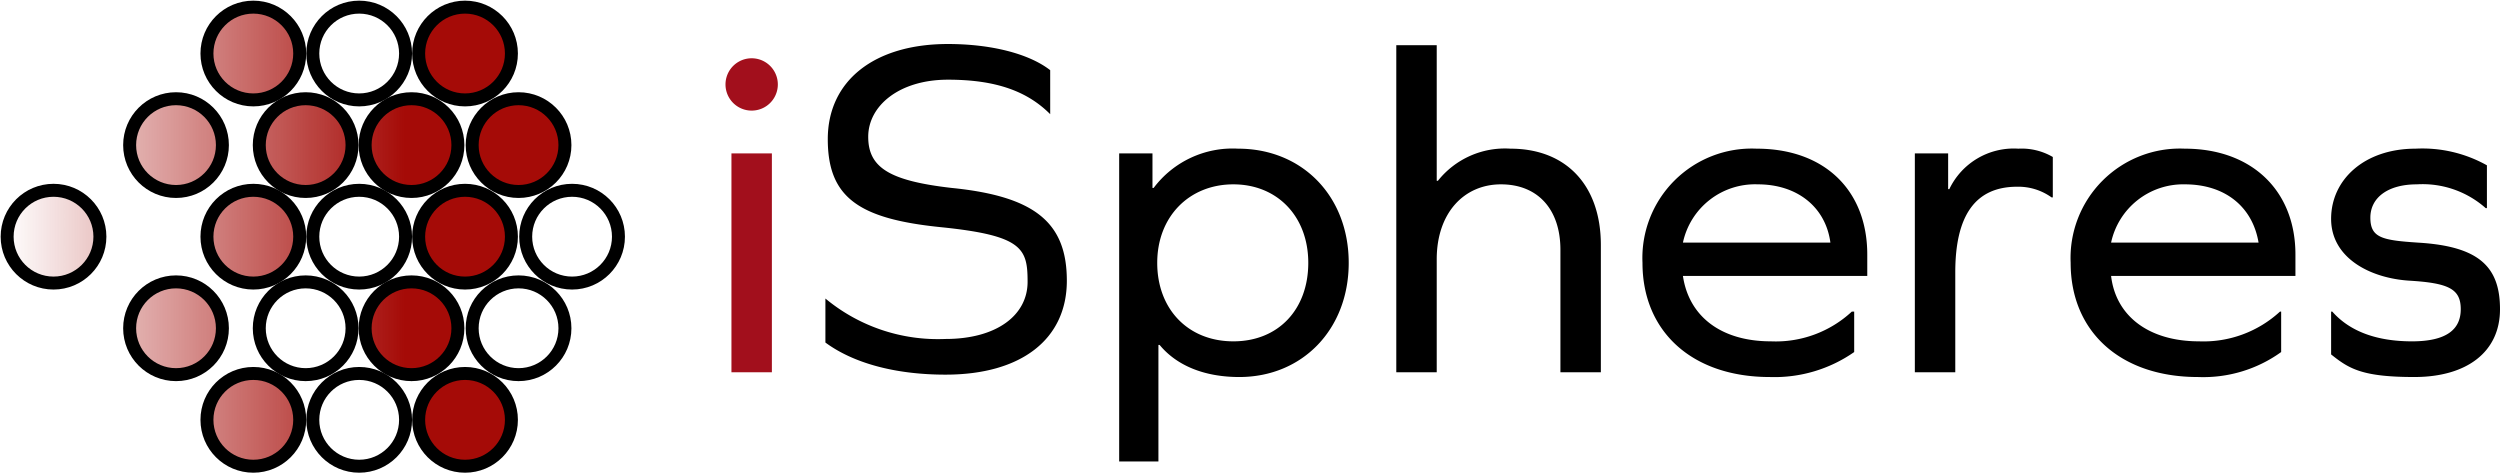 <svg xmlns="http://www.w3.org/2000/svg" xmlns:xlink="http://www.w3.org/1999/xlink" viewBox="0 0 210.2 39.8"><defs><style>.fab0080e-9557-4ff6-98ca-f9530d255686{fill:#a20f1c;}.ae02dd43-fbfa-482e-8b72-493799d555f7,.baff7bf7-5044-4b93-95c0-fd851373b202,.bdc2b227-515d-463f-bf04-d01ed07e7a1e,.bfa172eb-b41d-4007-9808-f310b8748852,.fc85bd88-6e11-454f-a545-f2e3f65740dd{stroke:#000;stroke-miterlimit:3.2;stroke-width:1.09px;}.baff7bf7-5044-4b93-95c0-fd851373b202{fill:url(#bb995c40-7494-46e0-a985-f7aa2c6d112a);}.ae02dd43-fbfa-482e-8b72-493799d555f7{fill:url(#e680051a-d051-4a4a-811d-1f9b84f856a9);}.bdc2b227-515d-463f-bf04-d01ed07e7a1e{fill:url(#ac2e1c97-0ed6-4a29-af71-81e2558b86f8);}.bfa172eb-b41d-4007-9808-f310b8748852{fill:url(#e9bbc62c-9dfd-4127-9c98-a29da841c082);}.fc85bd88-6e11-454f-a545-f2e3f65740dd{fill:url(#a9ce6dab-d027-467b-81a6-778c3107c6ba);}</style><linearGradient id="bb995c40-7494-46e0-a985-f7aa2c6d112a" x1="113.56" y1="-193.26" x2="71.49" y2="-193.26" gradientTransform="matrix(0.8, 0, 0, -0.8, -56.85, -142.43)" gradientUnits="userSpaceOnUse"><stop offset="0" stop-color="#a50b07"/><stop offset="1" stop-color="#a50b07" stop-opacity="0"/></linearGradient><linearGradient id="e680051a-d051-4a4a-811d-1f9b84f856a9" x1="113.56" y1="-212.54" x2="71.49" y2="-212.54" xlink:href="#bb995c40-7494-46e0-a985-f7aa2c6d112a"/><linearGradient id="ac2e1c97-0ed6-4a29-af71-81e2558b86f8" x1="113.56" y1="-183.62" x2="71.49" y2="-183.62" xlink:href="#bb995c40-7494-46e0-a985-f7aa2c6d112a"/><linearGradient id="e9bbc62c-9dfd-4127-9c98-a29da841c082" x1="113.56" y1="-202.9" x2="71.49" y2="-202.9" xlink:href="#bb995c40-7494-46e0-a985-f7aa2c6d112a"/><linearGradient id="a9ce6dab-d027-467b-81a6-778c3107c6ba" x1="113.56" y1="-222.18" x2="71.49" y2="-222.18" xlink:href="#bb995c40-7494-46e0-a985-f7aa2c6d112a"/></defs><g id="e352f882-c287-4829-aa5d-18d9dfd751a5" data-name="Calque 2"><g id="ea604497-c5a1-408b-997e-279e9e79c39b" data-name="Calque 1"><path class="fab0080e-9557-4ff6-98ca-f9530d255686" d="M65.4,7.1a2.2,2.2,0,0,1-4.4,0,2.2,2.2,0,0,1,4.4,0Zm-3.9,5.8h3.4V31.3H61.5Z"/><path d="M69.4,28.8c2.3,1.7,5.8,2.7,10.1,2.7,6.4,0,10.2-3,10.2-7.9S87,16.5,80,15.8c-5.2-.6-7-1.7-7-4.3s2.6-4.8,6.7-4.8,6.7,1,8.6,2.9V5.9c-1.8-1.4-5-2.2-8.6-2.2-6.2,0-10.1,3.1-10.1,8s2.6,6.7,9.5,7.4,7.3,1.8,7.3,4.6-2.6,4.8-6.9,4.8a14.8,14.8,0,0,1-10.1-3.4Z"/><path d="M113.4,22.1c0,5.6-3.9,9.6-9.2,9.6-3,0-5.3-1-6.7-2.7h-.1v9.8H94.1V12.9h2.8v2.9h.1a8.3,8.3,0,0,1,7.1-3.3C109.5,12.5,113.4,16.5,113.4,22.1Zm-3.4,0c0-3.9-2.6-6.6-6.3-6.6s-6.4,2.7-6.4,6.6,2.6,6.6,6.4,6.6S110,26,110,22.1Z"/><path d="M134.6,20.6V31.3h-3.4V21c0-3.4-1.9-5.5-5-5.5s-5.4,2.4-5.4,6.3v9.5h-3.4V3.8h3.4V15.2h.1a7.2,7.2,0,0,1,6.1-2.7C131.7,12.5,134.6,15.6,134.6,20.6Z"/><path d="M141.5,23.2c.5,3.4,3.2,5.5,7.4,5.5a9.4,9.4,0,0,0,6.8-2.5h.2v3.4a11.7,11.7,0,0,1-7.1,2.1c-6.5,0-10.7-3.8-10.7-9.6a9.2,9.2,0,0,1,9.6-9.6c5.7,0,9.3,3.5,9.3,8.9v1.8Zm0-2.8h12.4c-.4-3-2.8-4.9-6.1-4.9A6.2,6.2,0,0,0,141.5,20.4Z"/><path d="M172.6,13.2v3.4h-.1a4.8,4.8,0,0,0-2.9-.9c-3.5,0-5.2,2.4-5.2,7.2v8.4H161V12.9h2.8v3h.1a6,6,0,0,1,5.8-3.4A5.2,5.2,0,0,1,172.6,13.2Z"/><path d="M177.5,23.2c.4,3.4,3.2,5.5,7.4,5.5a9.5,9.5,0,0,0,6.8-2.5h.1v3.4a11.2,11.2,0,0,1-7,2.1c-6.5,0-10.7-3.8-10.7-9.6a9.2,9.2,0,0,1,9.6-9.6c5.6,0,9.3,3.5,9.3,8.9v1.8Zm0-2.8h12.4c-.5-3-2.8-4.9-6.2-4.9A6.2,6.2,0,0,0,177.5,20.4Z"/><path d="M209.1,13.9v3.6H209a8,8,0,0,0-5.8-2c-2.4,0-3.9,1.1-3.9,2.8s1,1.9,4,2.1c5.1.3,6.9,2,6.9,5.6s-2.8,5.7-7.2,5.7-5.5-.7-7-1.9V26.2h.1c1.5,1.7,3.8,2.5,6.7,2.5s4.1-1,4.1-2.7-1-2.2-4.3-2.4-6.6-1.9-6.6-5.2,2.8-5.9,7.1-5.9A11.1,11.1,0,0,1,209.1,13.9Z"/><g id="ee29a8e9-71d9-426b-931b-1d224341c982" data-name="g5202"><circle id="f0895821-6916-469c-a40a-b235b25fa563" data-name="ellipse5204" class="baff7bf7-5044-4b93-95c0-fd851373b202" cx="14.8" cy="12.2" r="3.9"/><circle id="e816aee3-f72c-400b-9403-ed6a4feac911" data-name="ellipse5206" class="ae02dd43-fbfa-482e-8b72-493799d555f7" cx="14.8" cy="27.6" r="3.9"/><circle id="ee12cdc0-e4cd-4912-b5e7-c47136fc7c4b" data-name="ellipse5208" class="bdc2b227-515d-463f-bf04-d01ed07e7a1e" cx="39.1" cy="4.5" r="3.9"/><circle id="b563aa38-35a8-47f4-a2ac-01cf3f7b6a74" data-name="ellipse5210" class="bdc2b227-515d-463f-bf04-d01ed07e7a1e" cx="30.2" cy="4.5" r="3.9"/><circle id="f45a8251-63c3-4163-a05f-7ae075c173a0" data-name="ellipse5212" class="bdc2b227-515d-463f-bf04-d01ed07e7a1e" cx="21.3" cy="4.5" r="3.9"/><circle id="f6201e0d-6924-4c5c-89e5-e04d5ddbc4a3" data-name="ellipse5214" class="bfa172eb-b41d-4007-9808-f310b8748852" cx="4.5" cy="19.9" r="3.9"/><circle id="bcf431a5-313e-4f12-b218-1ef31bb2226c" data-name="ellipse5216" class="baff7bf7-5044-4b93-95c0-fd851373b202" cx="43.6" cy="12.2" r="3.9"/><circle id="e1548089-5008-4101-85e7-2553095706be" data-name="ellipse5218" class="baff7bf7-5044-4b93-95c0-fd851373b202" cx="34.6" cy="12.2" r="3.9"/><circle id="a0fcacd3-f83d-45d8-a4da-003678fc6e74" data-name="ellipse5220" class="baff7bf7-5044-4b93-95c0-fd851373b202" cx="25.7" cy="12.2" r="3.9"/><circle id="bf3bcee9-5544-44d6-bc49-806e000ef8e7" data-name="ellipse5222" class="bfa172eb-b41d-4007-9808-f310b8748852" cx="48.1" cy="19.9" r="3.9"/><circle id="a5d715fb-1370-41f2-861a-aca17bc16073" data-name="ellipse5224" class="bfa172eb-b41d-4007-9808-f310b8748852" cx="39.1" cy="19.9" r="3.9"/><circle id="a69d4533-675f-4d9a-9b24-93b1dad97333" data-name="ellipse5226" class="bfa172eb-b41d-4007-9808-f310b8748852" cx="30.2" cy="19.9" r="3.9"/><circle id="bdda1c99-2489-4cc1-8804-e493aa661c17" data-name="ellipse5228" class="bfa172eb-b41d-4007-9808-f310b8748852" cx="21.3" cy="19.9" r="3.9"/><circle id="b830551e-9f33-4aea-b747-13d92a84d97d" data-name="ellipse5230" class="ae02dd43-fbfa-482e-8b72-493799d555f7" cx="43.6" cy="27.6" r="3.9"/><circle id="b260263c-0077-42fa-8d9e-9bd7c31a632a" data-name="ellipse5232" class="ae02dd43-fbfa-482e-8b72-493799d555f7" cx="34.6" cy="27.6" r="3.9"/><circle id="faa6b577-5820-43f7-845e-08c1e1dab7b3" data-name="ellipse5234" class="ae02dd43-fbfa-482e-8b72-493799d555f7" cx="25.7" cy="27.6" r="3.9"/><circle id="e5d4e0c2-ac03-4ccc-9f05-7da47fd6c7dd" data-name="ellipse5236" class="fc85bd88-6e11-454f-a545-f2e3f65740dd" cx="39.1" cy="35.3" r="3.9"/><circle id="bec6b8bc-0d3f-4fba-9c1c-2e96201e83a3" data-name="ellipse5238" class="fc85bd88-6e11-454f-a545-f2e3f65740dd" cx="30.2" cy="35.3" r="3.9"/><circle id="f39aad10-8389-4e05-a0d6-e9a8aa6be42c" data-name="ellipse5240" class="fc85bd88-6e11-454f-a545-f2e3f65740dd" cx="21.3" cy="35.3" r="3.9"/></g></g></g></svg>
